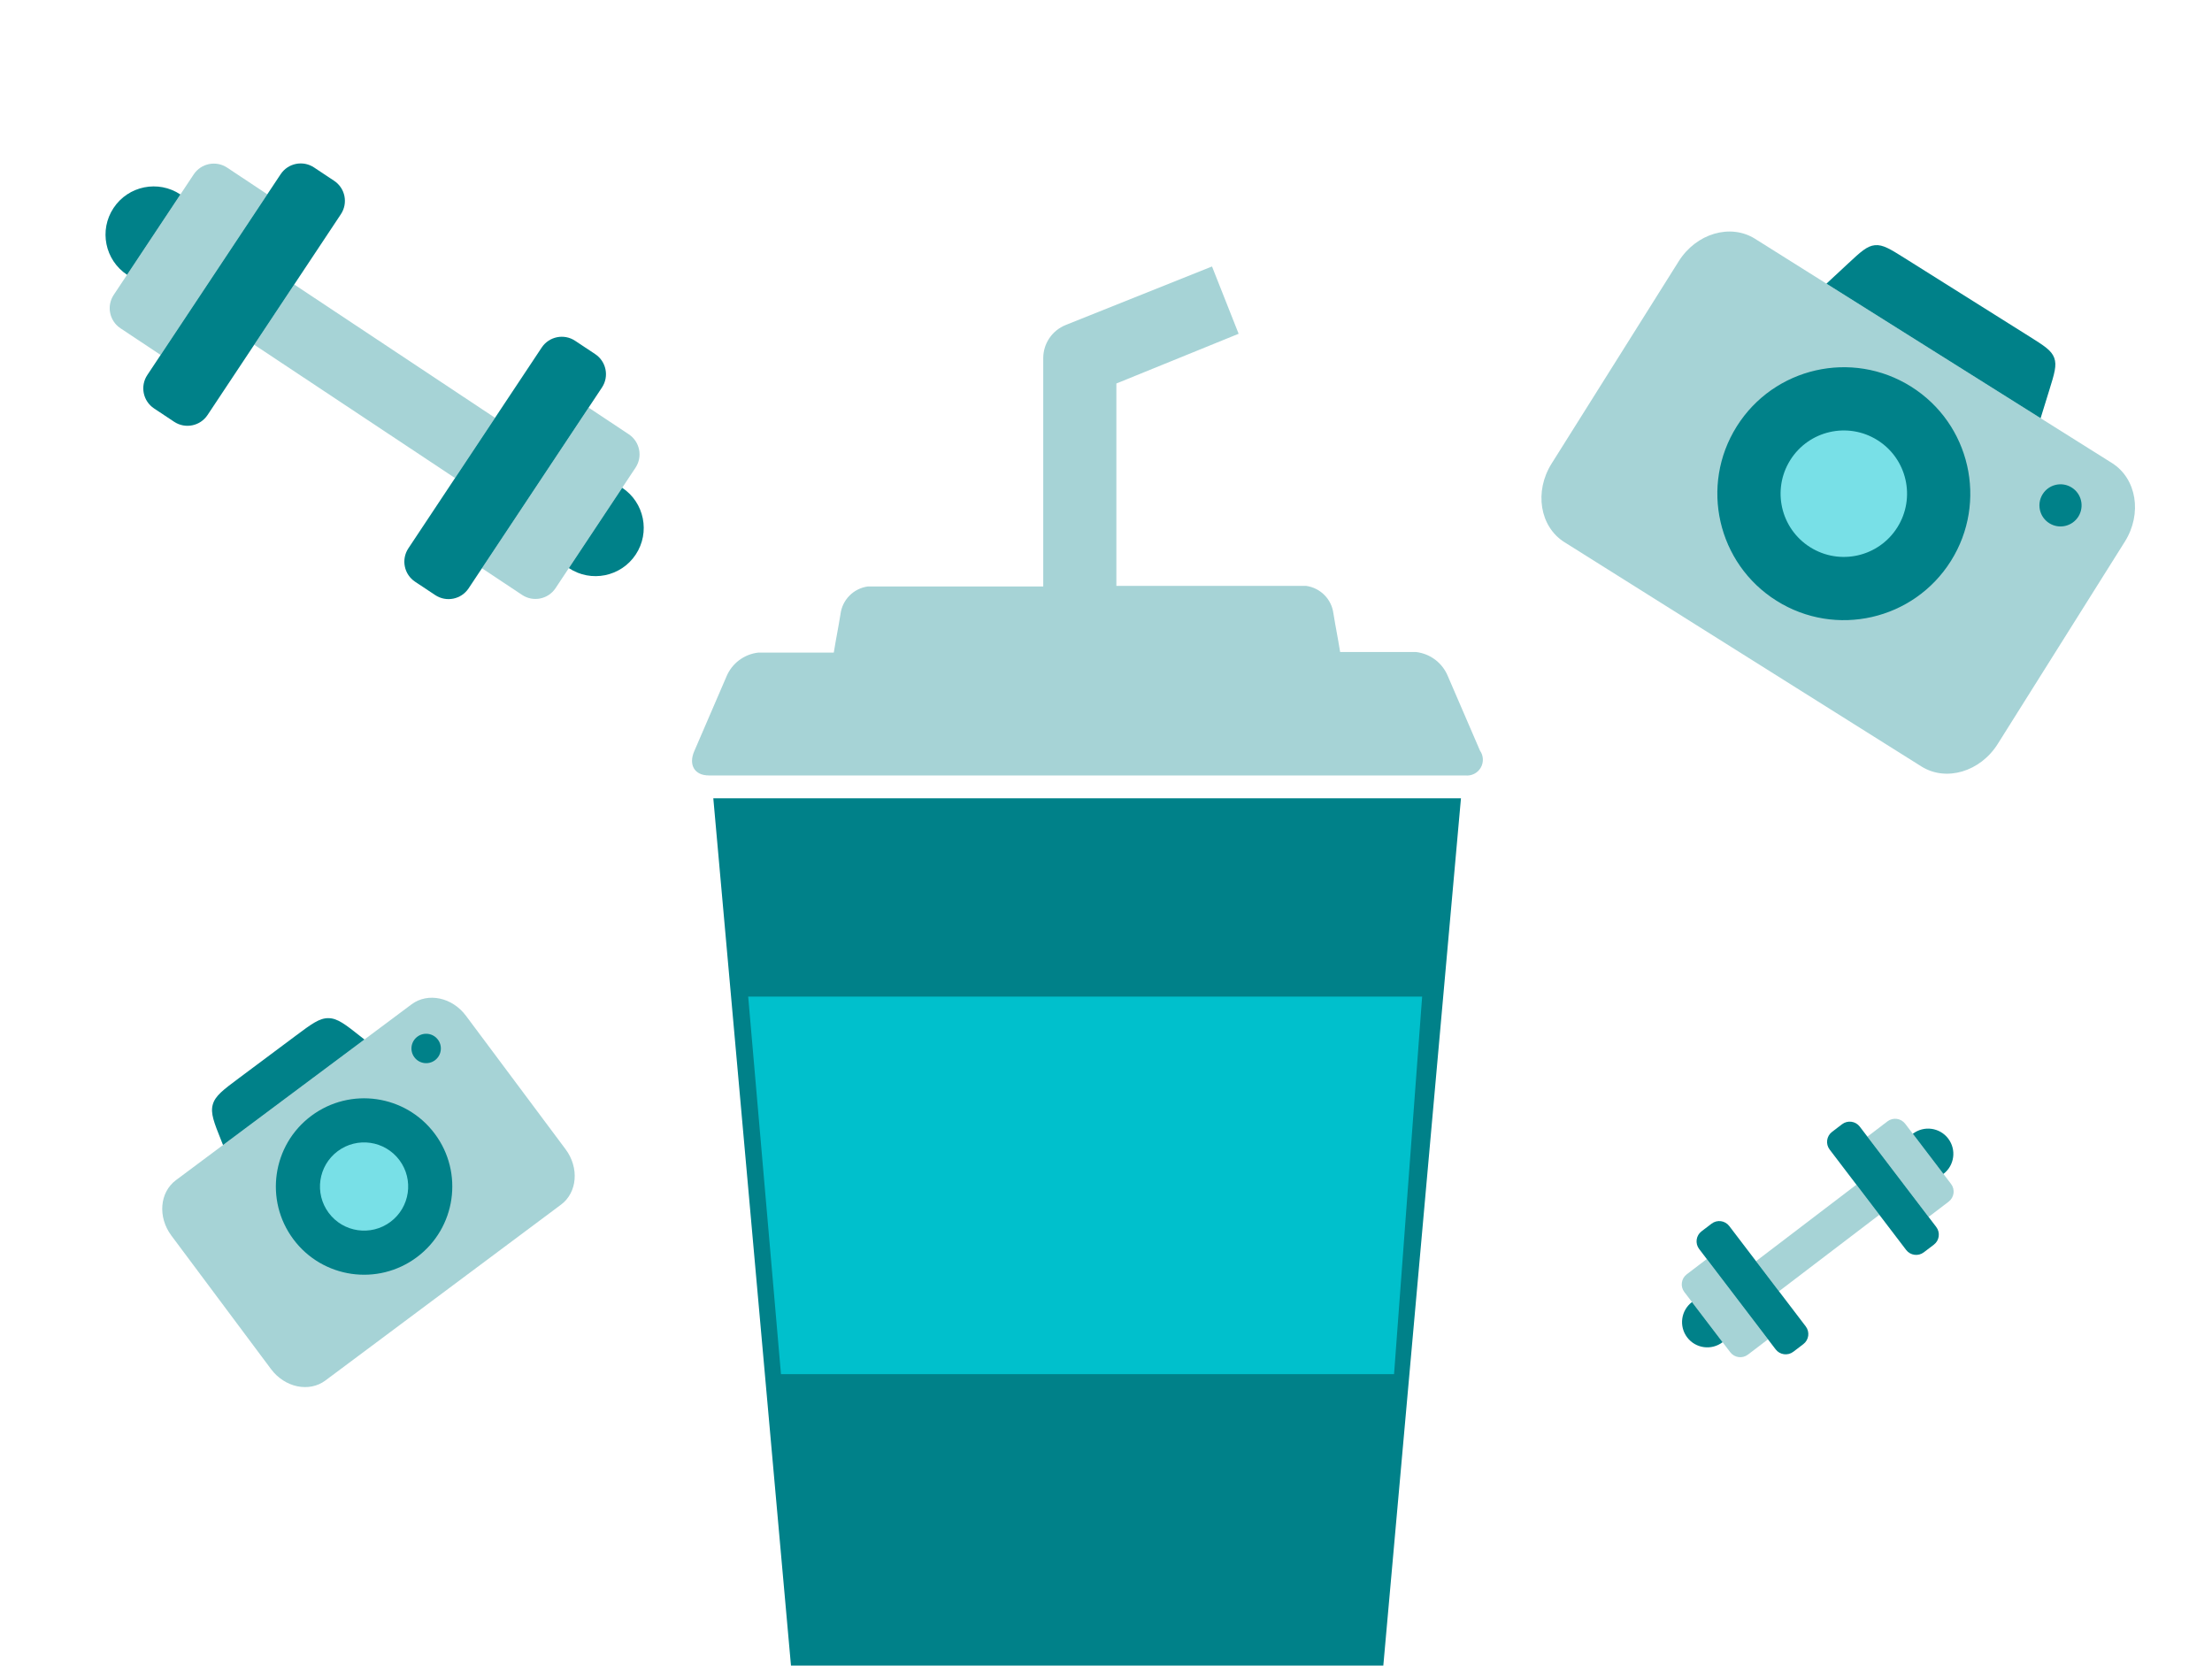 <svg width="166" height="125" viewBox="0 0 166 125" fill="none" xmlns="http://www.w3.org/2000/svg">
<g clip-path="url(#clip0_408_62)">
<mask id="mask0_408_62" style="mask-type:luminance" maskUnits="userSpaceOnUse" x="3" y="65" width="47" height="47">
<path d="M30.027 65L3.5 84.798L23.298 111.325L49.825 91.527L30.027 65Z" fill="white"/>
</mask>
<g mask="url(#mask0_408_62)">
<path opacity="0.35" d="M30.886 75.374L13.201 88.572C11.979 89.484 11.827 91.343 12.86 92.728L20.339 102.749C21.372 104.133 23.198 104.516 24.42 103.604L42.104 90.406C43.326 89.494 43.478 87.635 42.445 86.251L34.966 76.229C33.933 74.845 32.107 74.462 30.886 75.374Z" fill="#008189"/>
<path d="M31.282 94.352C34.212 92.165 34.815 88.017 32.628 85.087C30.441 82.157 26.293 81.555 23.363 83.742C20.433 85.928 19.83 90.076 22.017 93.006C24.204 95.937 28.352 96.539 31.282 94.352Z" fill="#008189"/>
<path d="M29.302 91.7C30.767 90.606 31.069 88.532 29.975 87.067C28.882 85.602 26.808 85.301 25.343 86.394C23.878 87.488 23.576 89.562 24.67 91.027C25.763 92.492 27.837 92.793 29.302 91.7Z" fill="#78E0E7"/>
<path d="M32.641 79.571C33.129 79.206 33.23 78.515 32.865 78.026C32.501 77.538 31.809 77.438 31.321 77.802C30.833 78.167 30.732 78.858 31.097 79.346C31.461 79.835 32.152 79.935 32.641 79.571Z" fill="#008189"/>
<path d="M16.607 85.605C16.058 84.234 15.784 83.548 15.968 82.894C16.152 82.239 16.744 81.798 17.928 80.914L22.198 77.727C23.383 76.843 23.974 76.401 24.654 76.411C25.334 76.42 25.913 76.878 27.072 77.795L27.349 78.013L16.738 85.933L16.607 85.605Z" fill="#008189"/>
</g>
<mask id="mask1_408_62" style="mask-type:luminance" maskUnits="userSpaceOnUse" x="106" y="3" width="66" height="66">
<path d="M171.923 28.244L131.744 3L106.5 43.179L146.679 68.424L171.923 28.244Z" fill="white"/>
</mask>
<g mask="url(#mask1_408_62)">
<path opacity="0.35" d="M158.495 34.751L131.709 17.922C129.859 16.759 127.294 17.516 125.977 19.613L116.44 34.792C115.123 36.888 115.554 39.528 117.404 40.69L144.19 57.52C146.04 58.682 148.605 57.925 149.922 55.829L159.459 40.65C160.777 38.553 160.345 35.914 158.495 34.751Z" fill="#008189"/>
<path d="M133.321 45.087C137.759 47.875 143.618 46.538 146.406 42.1C149.195 37.662 147.857 31.804 143.419 29.015C138.981 26.227 133.123 27.564 130.334 32.002C127.546 36.44 128.883 42.298 133.321 45.087Z" fill="#008189"/>
<path d="M135.846 41.069C138.065 42.463 140.994 41.795 142.388 39.576C143.782 37.357 143.114 34.427 140.895 33.033C138.676 31.639 135.746 32.308 134.352 34.527C132.958 36.746 133.627 39.675 135.846 41.069Z" fill="#78E0E7"/>
<path d="M153.79 39.267C154.53 39.732 155.506 39.509 155.971 38.77C156.435 38.03 156.213 37.053 155.473 36.589C154.733 36.124 153.757 36.347 153.292 37.087C152.827 37.826 153.05 38.803 153.79 39.267Z" fill="#008189"/>
<path d="M138.679 19.788C139.632 18.901 140.109 18.458 140.706 18.401C141.302 18.345 141.853 18.692 142.956 19.384L152.297 25.253C153.4 25.946 153.951 26.293 154.159 26.854C154.368 27.416 154.175 28.038 153.789 29.282L153.138 31.386L137.066 21.288L138.679 19.788Z" fill="#008189"/>
</g>
<path opacity="0.35" d="M111.064 56.329L108.649 50.732C108.448 50.245 108.119 49.821 107.699 49.505C107.278 49.188 106.779 48.991 106.256 48.932H100.571C100.395 47.834 100.22 47 100.066 46.035C99.928 44.965 99.092 44.121 98.024 43.971H83.778V28.781L92.954 25.049L90.956 20L79.98 24.39C78.955 24.797 78.285 25.79 78.29 26.893V44.015H65.119C64.051 44.164 63.215 45.009 63.077 46.079C62.924 47.044 62.748 47.879 62.572 48.976H56.909C56.386 49.034 55.888 49.233 55.466 49.549C55.046 49.865 54.717 50.289 54.516 50.776L52.102 56.374C51.663 57.383 52.102 58.196 53.199 58.196H109.966C110.43 58.248 110.882 58.022 111.119 57.619C111.356 57.215 111.334 56.711 111.063 56.33L111.064 56.329Z" fill="#008189"/>
<path d="M53.53 59.909L59.392 125.368H103.778L109.638 59.909H53.53Z" fill="#008189"/>
<path d="M106.725 74.791H77.003H56.148L58.609 103.13H104.617L106.725 74.791Z" fill="#00C0CC"/>
<path opacity="0.35" d="M141.037 91.169L139.315 88.909L131.782 94.65L133.504 96.909L141.037 91.169Z" fill="#008189"/>
<path d="M135.513 99.546C135.83 99.962 135.75 100.556 135.334 100.873L134.581 101.447C134.165 101.764 133.57 101.684 133.253 101.268L127.513 93.735C127.196 93.319 127.276 92.725 127.692 92.408L128.446 91.834C128.862 91.517 129.456 91.597 129.773 92.013L135.513 99.546Z" fill="#008189"/>
<path d="M137.306 86.273C136.989 85.857 137.069 85.263 137.485 84.946L138.238 84.372C138.654 84.055 139.249 84.135 139.566 84.551L145.306 92.084C145.623 92.5 145.543 93.094 145.127 93.411L144.373 93.985C143.957 94.302 143.363 94.222 143.046 93.806L137.306 86.273Z" fill="#008189"/>
<path opacity="0.35" d="M132.679 100.515L131.173 101.663C130.757 101.98 130.163 101.899 129.846 101.483L126.401 96.964C126.084 96.548 126.165 95.954 126.581 95.636L128.087 94.488L132.679 100.515Z" fill="#008189"/>
<path opacity="0.35" d="M140.14 85.304L141.646 84.156C142.062 83.839 142.656 83.919 142.974 84.335L146.418 88.855C146.735 89.271 146.654 89.865 146.238 90.182L144.732 91.33L140.14 85.304Z" fill="#008189"/>
<path d="M126.617 100.372C127.251 101.204 128.439 101.364 129.272 100.73L126.975 97.717C126.143 98.351 125.983 99.54 126.617 100.372Z" fill="#008189"/>
<path d="M146.202 85.447C145.568 84.615 144.38 84.454 143.548 85.089L145.844 88.102C146.676 87.468 146.836 86.279 146.202 85.447Z" fill="#008189"/>
<path opacity="0.35" d="M34.148 35.877L37.15 31.356L22.08 21.351L19.078 25.872L34.148 35.877Z" fill="#008189"/>
<path d="M15.576 31.146C15.023 31.979 13.901 32.206 13.068 31.653L11.561 30.652C10.729 30.1 10.502 28.977 11.055 28.145L21.061 13.075C21.613 12.242 22.736 12.015 23.568 12.568L25.075 13.569C25.908 14.121 26.134 15.244 25.582 16.076L15.576 31.146Z" fill="#008189"/>
<path d="M40.652 26.082C41.205 25.25 42.327 25.023 43.16 25.575L44.667 26.576C45.499 27.129 45.726 28.251 45.173 29.084L35.167 44.154C34.615 44.986 33.492 45.213 32.66 44.66L31.153 43.66C30.32 43.107 30.094 41.984 30.646 41.152L40.652 26.082Z" fill="#008189"/>
<path opacity="0.35" d="M12.055 26.638L9.041 24.637C8.209 24.084 7.982 22.961 8.535 22.129L14.538 13.087C15.091 12.255 16.214 12.028 17.046 12.58L20.06 14.582L12.055 26.638Z" fill="#008189"/>
<path opacity="0.35" d="M44.173 30.591L47.187 32.592C48.019 33.145 48.246 34.267 47.693 35.099L41.69 44.142C41.137 44.974 40.014 45.201 39.182 44.648L36.168 42.647L44.173 30.591Z" fill="#008189"/>
<path d="M8.523 15.607C7.417 17.271 7.871 19.517 9.536 20.622L13.538 14.594C11.873 13.489 9.628 13.942 8.523 15.607Z" fill="#008189"/>
<path d="M47.706 41.622C48.811 39.957 48.357 37.712 46.693 36.606L42.69 42.635C44.355 43.74 46.6 43.286 47.706 41.622Z" fill="#008189"/>
</g>
<defs>
<clipPath id="clip0_408_62">
<rect width="166" height="125" fill="white"/>
</clipPath>
</defs>
</svg>
